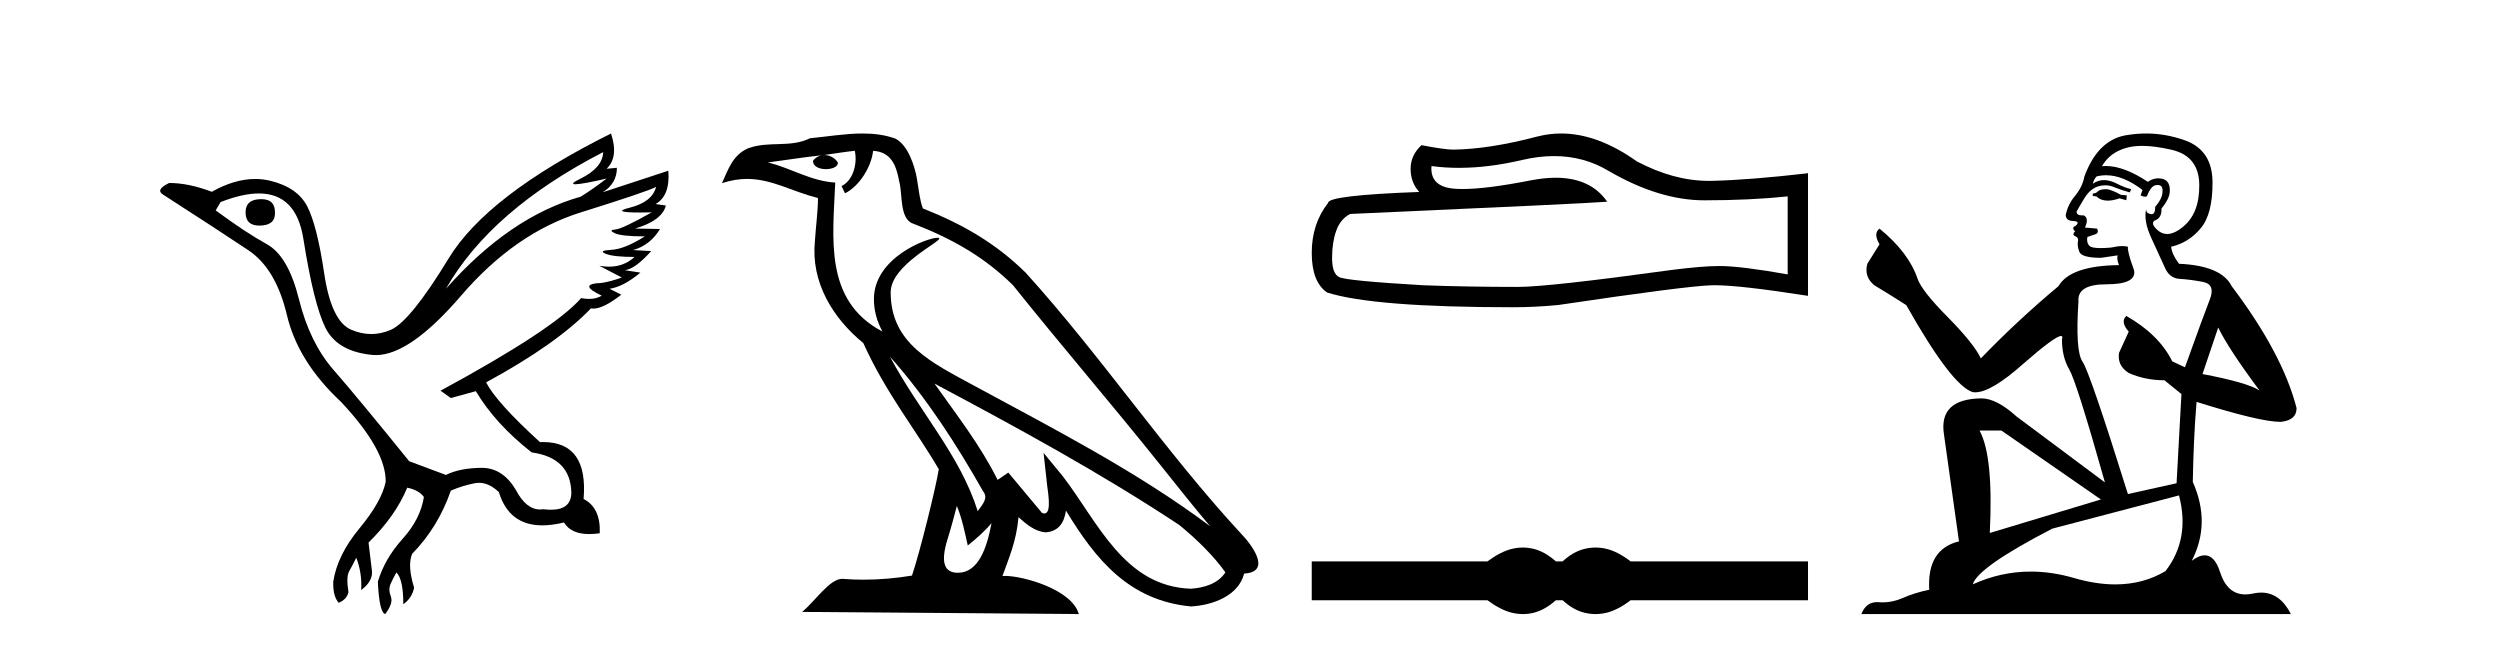 <?xml version='1.0' encoding='UTF-8' standalone='yes'?><svg xmlns='http://www.w3.org/2000/svg' xmlns:xlink='http://www.w3.org/1999/xlink' width='158.0' height='41.0' ><path d='M 16.511 12.586 Q 15.52 12.586 15.52 13.421 Q 15.52 14.257 16.387 14.257 Q 17.378 14.257 17.378 13.483 Q 17.409 12.586 16.511 12.586 ZM 38.121 9.613 Q 38.09 10.604 36.666 11.301 Q 35.962 11.645 36.363 11.645 Q 36.773 11.645 38.338 11.285 L 38.338 11.285 Q 37.409 11.997 36.697 12.431 Q 32.208 13.7 28.183 18.251 Q 31.031 13.267 38.121 9.613 ZM 41.465 11.812 Q 41.217 12.771 39.793 13.127 Q 38.58 13.431 40.445 13.431 Q 40.769 13.431 41.187 13.421 L 41.187 13.421 Q 39.329 14.474 38.88 14.505 Q 38.431 14.536 38.849 14.737 Q 39.267 14.939 40.753 14.939 Q 39.484 15.744 38.632 15.79 Q 37.781 15.836 38.276 16.038 Q 38.772 16.239 40.103 16.239 Q 39.44 16.854 38.487 16.854 Q 38.194 16.854 37.874 16.796 L 37.874 16.796 L 39.298 17.539 Q 38.617 17.787 38.029 17.88 Q 36.45 17.942 38.029 18.685 Q 37.698 18.891 37.23 18.891 Q 36.997 18.891 36.728 18.84 Q 34.994 20.821 27.842 24.691 L 28.493 25.156 L 30.072 24.722 Q 31.31 26.797 33.601 28.592 Q 36.078 28.933 36.109 31.162 Q 36.083 32.216 34.823 32.216 Q 34.602 32.216 34.344 32.184 Q 34.24 32.2 34.139 32.2 Q 33.25 32.2 32.61 30.976 Q 31.783 29.567 30.441 29.567 Q 30.427 29.567 30.412 29.568 Q 29.05 29.583 28.183 30.016 L 25.861 29.15 Q 22.579 25.094 21.078 23.375 Q 19.576 21.657 18.895 18.917 Q 18.214 16.177 16.867 15.434 Q 15.52 14.691 13.631 13.298 L 13.941 12.771 Q 15.333 12.226 16.361 12.226 Q 18.721 12.226 19.173 15.093 Q 19.824 19.211 20.567 20.713 Q 21.31 22.214 23.523 22.431 Q 23.638 22.442 23.756 22.442 Q 25.914 22.442 29.143 18.685 Q 32.548 14.722 36.713 13.421 Q 40.877 12.121 41.465 11.812 ZM 38.617 8.437 Q 30.784 12.338 28.353 16.332 Q 25.923 20.326 24.684 20.852 Q 24.074 21.111 23.46 21.111 Q 22.828 21.111 22.192 20.837 Q 20.938 20.295 20.489 17.276 Q 20.04 14.257 19.421 13.05 Q 18.802 11.842 17.084 11.425 Q 16.615 11.311 16.127 11.311 Q 14.825 11.311 13.384 12.121 Q 11.929 11.564 10.69 11.564 Q 9.792 11.997 10.319 12.307 Q 13.972 14.66 15.706 15.821 Q 17.44 16.982 18.136 19.923 Q 18.833 22.865 21.557 25.403 Q 24.406 28.437 24.375 30.45 Q 24.127 31.688 22.718 33.391 Q 21.31 35.094 21.062 36.766 Q 21.031 37.664 21.403 38.097 Q 21.929 37.881 22.022 37.416 Q 21.867 36.456 22.068 36.1 Q 22.27 35.744 22.517 35.249 Q 22.889 36.209 22.827 37.292 Q 23.57 36.735 23.508 36.085 L 23.291 34.289 Q 24.994 32.617 25.737 30.821 Q 26.48 30.976 26.79 31.41 Q 26.573 32.803 25.443 34.057 Q 24.313 35.311 23.879 36.766 Q 23.972 38.716 24.344 38.809 Q 24.87 38.128 24.7 37.695 Q 24.53 37.261 24.684 36.905 Q 24.839 36.549 25.056 36.178 Q 25.489 36.611 25.489 38.19 Q 26.047 37.788 26.171 37.137 Q 25.737 35.744 26.047 35.001 Q 27.688 33.329 28.493 31.007 Q 29.205 30.698 29.994 30.543 Q 30.135 30.515 30.275 30.515 Q 30.916 30.515 31.527 31.1 Q 32.172 33.203 34.275 33.203 Q 34.896 33.203 35.645 33.02 Q 36.085 33.753 37.238 33.753 Q 37.546 33.753 37.905 33.701 Q 37.967 32.091 36.883 31.534 Q 37.183 27.938 34.322 27.938 Q 34.226 27.938 34.127 27.942 Q 31.372 25.434 30.722 24.165 Q 35.18 21.75 37.347 19.49 Q 37.42 19.504 37.5 19.504 Q 38.139 19.504 39.267 18.623 L 38.524 18.251 Q 39.391 18.128 40.474 17.23 L 39.484 17.075 Q 40.134 17.013 41.156 15.867 L 40.01 15.805 Q 41.094 15.496 41.713 14.474 L 40.134 14.443 Q 41.837 13.948 42.084 12.988 L 41.434 12.895 Q 42.363 12.369 42.239 10.79 L 42.239 10.79 L 38.09 12.152 Q 38.988 11.595 38.988 10.604 L 38.988 10.604 L 38.338 10.666 Q 39.112 9.923 38.617 8.437 Z' style='fill:#000000;stroke:none' /><path d='M 56.244 22.54 L 56.244 22.54 C 58.538 25.118 60.437 28.06 62.13 31.048 C 62.486 31.486 62.086 31.888 61.792 32.305 C 60.677 28.763 58.109 26.03 56.244 22.54 ZM 54.023 9.529 C 54.215 10.422 53.862 11.451 53.185 11.755 L 53.402 12.217 C 54.247 11.815 55.06 10.612 55.181 9.532 C 56.335 9.601 56.651 10.47 56.831 11.479 C 57.048 12.168 56.828 13.841 57.702 14.13 C 60.282 15.129 62.255 16.285 64.025 18.031 C 67.08 21.852 70.272 25.552 73.327 29.376 C 74.514 30.865 75.6 32.228 76.481 33.257 C 71.842 29.789 66.658 27.136 61.573 24.38 C 58.87 22.911 56.291 21.71 56.291 18.477 C 56.291 16.738 59.495 15.281 59.363 15.055 C 59.351 15.035 59.314 15.026 59.256 15.026 C 58.598 15.026 55.231 16.274 55.231 18.907 C 55.231 19.637 55.426 20.313 55.766 20.944 C 55.761 20.944 55.756 20.943 55.75 20.943 C 52.058 18.986 52.644 15.028 52.787 11.538 C 51.253 11.453 49.988 10.616 48.531 10.267 C 49.662 10.121 50.788 9.933 51.921 9.816 L 51.921 9.816 C 51.709 9.858 51.514 9.982 51.385 10.154 C 51.366 10.526 51.787 10.69 52.197 10.69 C 52.598 10.69 52.988 10.534 52.95 10.264 C 52.769 9.982 52.439 9.799 52.102 9.799 C 52.092 9.799 52.082 9.799 52.072 9.799 C 52.636 9.719 53.386 9.599 54.023 9.529 ZM 60.473 31.976 C 60.804 32.78 60.976 33.632 61.163 34.476 C 61.701 34.04 62.222 33.593 62.664 33.06 L 62.664 33.06 C 62.376 34.623 61.84 36.199 60.538 36.199 C 59.751 36.199 59.386 35.667 59.891 34.054 C 60.129 33.293 60.318 32.566 60.473 31.976 ZM 59.059 24.242 L 59.059 24.242 C 64.325 27.047 69.539 29.879 74.519 33.171 C 75.692 34.122 76.738 35.181 77.445 36.172 C 76.976 36.901 76.083 37.152 75.257 37.207 C 71.041 37.06 69.391 32.996 67.165 30.093 L 65.953 28.622 L 66.162 30.507 C 66.177 30.846 66.524 32.452 66.006 32.452 C 65.962 32.452 65.912 32.44 65.854 32.415 L 63.724 29.865 C 63.496 30.015 63.281 30.186 63.046 30.325 C 61.99 28.187 60.443 26.196 59.059 24.242 ZM 54.515 8.437 C 53.408 8.437 52.274 8.636 51.199 8.736 C 49.917 9.361 48.618 8.884 47.274 9.373 C 46.303 9.809 46.03 10.693 45.628 11.576 C 46.201 11.386 46.722 11.308 47.213 11.308 C 48.779 11.308 50.04 12.097 51.697 12.518 C 51.694 13.349 51.563 14.292 51.501 15.242 C 51.245 17.816 52.601 20.076 54.563 21.685 C 55.968 24.814 57.912 27.214 59.331 29.655 C 59.162 30.752 58.141 34.89 57.638 36.376 C 56.653 36.542 55.601 36.636 54.566 36.636 C 54.149 36.636 53.734 36.62 53.328 36.588 C 53.296 36.584 53.265 36.582 53.233 36.582 C 52.435 36.582 51.558 37.945 50.698 38.673 L 68.182 38.809 C 67.736 37.233 64.63 36.397 63.526 36.397 C 63.462 36.397 63.405 36.399 63.356 36.405 C 63.746 35.29 64.232 34.243 64.37 32.686 C 64.858 33.123 65.405 33.595 66.088 33.644 C 66.923 33.582 67.262 33.011 67.368 32.267 C 69.26 35.396 71.376 37.951 75.257 38.327 C 76.598 38.261 78.269 37.675 78.63 36.25 C 80.409 36.149 79.105 34.416 78.445 33.737 C 73.604 28.498 69.609 22.517 64.826 17.238 C 62.984 15.421 60.904 14.192 58.328 13.173 C 58.136 12.702 58.074 12.032 57.949 11.295 C 57.813 10.491 57.384 9.174 56.599 8.765 C 55.931 8.519 55.229 8.437 54.515 8.437 Z' style='fill:#000000;stroke:none' /><path d='M 98.216 9.865 Q 100.116 9.865 101.681 10.812 Q 104.867 12.66 107.718 12.66 Q 110.587 12.66 112.981 12.413 L 112.981 17.341 Q 110.006 16.813 108.686 16.813 L 108.651 16.813 Q 107.578 16.813 105.659 17.06 Q 97.862 18.133 95.944 18.133 Q 92.758 18.133 89.942 18.028 Q 85.12 17.746 84.644 17.517 Q 84.187 17.306 84.187 16.303 Q 84.187 15.317 84.451 14.578 Q 84.715 13.839 85.331 13.522 Q 100.397 12.853 101.576 12.748 Q 100.526 11.233 98.323 11.233 Q 97.608 11.233 96.771 11.393 Q 93.965 11.945 92.444 11.945 Q 92.124 11.945 91.861 11.921 Q 90.365 11.78 90.47 10.495 L 90.47 10.495 Q 91.31 10.608 92.206 10.608 Q 94.086 10.608 96.208 10.108 Q 97.255 9.865 98.216 9.865 ZM 98.664 8.437 Q 97.902 8.437 97.158 8.629 Q 94.149 9.421 91.861 9.457 Q 91.297 9.457 89.837 9.175 Q 89.15 9.809 89.15 10.671 Q 89.15 11.533 89.696 12.132 Q 83.94 12.343 83.94 12.818 Q 82.902 14.138 82.902 15.986 Q 82.902 17.817 83.87 18.485 Q 86.792 19.418 95.609 19.418 Q 97.017 19.418 98.478 19.277 Q 106.645 18.063 108.211 18.028 Q 108.285 18.026 108.365 18.026 Q 109.975 18.026 114.266 18.697 L 114.266 10.917 L 114.23 10.953 Q 110.552 11.375 108.229 11.428 Q 108.11 11.431 107.99 11.431 Q 105.779 11.431 103.442 10.196 Q 100.968 8.437 98.664 8.437 Z' style='fill:#000000;stroke:none' /><path d='M 96.245 34.605 C 96.011 34.605 95.777 34.634 95.541 34.692 C 95.069 34.808 94.558 35.07 94.006 35.479 L 82.902 35.479 L 82.902 37.935 L 94.006 37.935 C 94.558 38.344 95.069 38.607 95.541 38.723 C 95.777 38.78 96.011 38.809 96.245 38.809 C 96.478 38.809 96.711 38.78 96.942 38.723 C 97.405 38.607 97.868 38.344 98.33 37.935 L 98.757 37.935 C 99.202 38.344 99.66 38.607 100.132 38.723 C 100.368 38.78 100.604 38.809 100.839 38.809 C 101.075 38.809 101.311 38.78 101.547 38.723 C 102.018 38.607 102.521 38.344 103.055 37.935 L 114.266 37.935 L 114.266 35.479 L 103.055 35.479 C 102.521 35.07 102.018 34.808 101.547 34.692 C 101.311 34.634 101.075 34.605 100.839 34.605 C 100.604 34.605 100.368 34.634 100.132 34.692 C 99.66 34.808 99.202 35.07 98.757 35.479 L 98.33 35.479 C 97.868 35.07 97.405 34.808 96.942 34.692 C 96.711 34.634 96.478 34.605 96.245 34.605 Z' style='fill:#000000;stroke:none' /><path d='M 133.152 11.955 Q 132.725 11.955 132.588 12.091 Q 132.469 12.228 132.264 12.228 L 132.264 12.382 L 132.503 12.416 Q 132.768 12.681 133.207 12.681 Q 133.533 12.681 133.955 12.535 L 134.382 12.655 L 134.416 12.348 L 134.04 12.313 Q 133.494 12.006 133.152 11.955 ZM 135.389 9.22 Q 136.178 9.22 137.218 9.46 Q 138.977 9.853 138.994 11.681 Q 139.011 13.492 137.969 14.329 Q 137.418 14.788 136.966 14.788 Q 136.577 14.788 136.261 14.449 Q 135.954 14.141 136.141 13.953 Q 136.637 13.8 136.603 13.185 Q 137.132 12.535 137.132 12.074 Q 137.165 11.27 136.394 11.27 Q 136.362 11.27 136.329 11.271 Q 135.988 11.305 135.749 11.493 Q 134.237 10.491 133.088 10.491 Q 132.964 10.491 132.844 10.503 L 132.844 10.503 Q 133.34 9.631 134.399 9.341 Q 134.831 9.22 135.389 9.22 ZM 140.19 20.701 Q 140.856 22.068 142.804 24.682 Q 142.069 24.186 139.199 23.639 L 140.19 20.701 ZM 133.107 11.076 Q 134.184 11.076 135.407 12.006 L 135.287 12.348 Q 135.431 12.431 135.566 12.431 Q 135.624 12.431 135.68 12.416 Q 135.954 11.698 136.295 11.698 Q 136.336 11.693 136.373 11.693 Q 136.702 11.693 136.671 12.108 Q 136.671 12.535 136.21 13.065 Q 136.21 13.538 135.98 13.538 Q 135.944 13.538 135.902 13.526 Q 135.595 13.458 135.646 13.185 L 135.646 13.185 Q 135.441 13.953 136.005 15.132 Q 136.551 16.328 136.842 16.96 Q 137.132 17.592 137.764 17.626 Q 138.396 17.66 139.216 17.814 Q 140.036 17.968 139.661 18.925 Q 139.285 19.881 138.089 23.212 L 137.286 22.837 Q 136.449 21.145 134.382 19.967 L 134.382 19.967 Q 133.989 20.342 134.536 20.957 L 133.921 22.307 Q 133.801 23.11 134.536 23.571 Q 135.561 24.032 136.791 24.032 L 137.867 24.904 L 137.559 30.541 L 134.484 31.224 Q 132.076 23.52 131.614 22.854 Q 131.153 22.187 131.358 19.044 Q 131.273 17.968 133.118 17.968 Q 135.031 17.968 134.877 17.097 L 134.638 16.396 Q 134.45 15.747 134.484 15.593 Q 134.334 15.552 134.134 15.552 Q 133.835 15.552 133.425 15.645 Q 133.038 15.679 132.757 15.679 Q 132.195 15.679 132.059 15.542 Q 131.854 15.337 131.922 14.978 L 132.469 14.79 Q 132.656 14.688 132.537 14.449 L 131.768 14.38 Q 132.041 13.8 131.7 13.612 Q 131.649 13.615 131.603 13.615 Q 131.239 13.615 131.239 13.373 Q 131.358 13.15 131.717 12.553 Q 132.076 11.955 132.588 11.784 Q 132.818 11.71 133.045 11.71 Q 133.341 11.71 133.63 11.835 Q 134.143 12.04 134.604 12.16 L 134.689 11.955 Q 134.262 11.852 133.801 11.613 Q 133.357 11.382 132.972 11.382 Q 132.588 11.382 132.264 11.613 Q 132.349 11.305 132.503 11.152 Q 132.799 11.076 133.107 11.076 ZM 126.489 27.21 L 132.776 31.566 L 125.755 33.684 Q 125.994 28.816 125.106 27.21 ZM 137.713 31.31 Q 138.431 34.06 136.859 36.093 Q 135.451 36.934 133.689 36.934 Q 132.479 36.934 131.102 36.537 Q 129.691 36.124 128.339 36.124 Q 126.451 36.124 124.679 36.93 Q 124.986 35.854 129.701 33.411 L 137.713 31.31 ZM 135.635 8.437 Q 135.088 8.437 134.536 8.521 Q 132.622 8.743 131.734 11.152 Q 131.614 11.801 131.153 12.365 Q 130.692 12.911 130.555 13.578 Q 130.555 13.953 131.034 13.97 Q 131.512 13.988 131.153 14.295 Q 130.999 14.329 131.034 14.449 Q 131.051 14.568 131.153 14.603 Q 130.931 14.842 131.153 14.927 Q 131.392 15.03 131.324 15.269 Q 131.273 15.525 131.409 15.901 Q 131.546 16.294 132.776 16.294 L 133.835 16.14 L 133.835 16.14 Q 133.767 16.396 133.921 16.755 Q 130.846 16.789 130.094 18.087 Q 127.514 20.24 125.191 22.649 Q 124.73 21.692 123.09 20.035 Q 121.467 18.395 121.194 17.626 Q 120.63 15.952 118.785 14.449 Q 118.375 14.756 118.785 15.44 L 118.016 16.67 Q 117.794 17.472 118.443 18.019 Q 119.434 18.617 120.476 19.283 Q 123.346 24.374 124.679 24.784 Q 124.752 24.795 124.832 24.795 Q 125.847 24.795 127.873 22.99 Q 129.881 21.235 130.255 21.235 Q 130.387 21.235 130.316 21.453 Q 130.316 22.563 130.777 23.349 Q 131.239 24.135 133.032 30.49 L 127.446 26.322 Q 126.182 25.177 125.225 25.177 Q 122.543 25.211 122.851 27.398 L 123.807 34.214 Q 121.774 34.709 121.928 37.272 Q 121.006 37.46 120.237 37.801 Q 119.616 38.07 118.983 38.07 Q 118.85 38.07 118.717 38.058 Q 118.67 38.055 118.626 38.055 Q 117.929 38.055 117.64 38.809 L 144.785 38.809 Q 144.093 37.452 142.909 37.452 Q 142.662 37.452 142.394 37.511 Q 142.135 37.568 141.905 37.568 Q 140.764 37.568 140.31 36.161 Q 139.973 35.096 139.338 35.096 Q 138.976 35.096 138.516 35.444 Q 139.746 33.069 138.584 30.456 Q 138.636 27.62 138.823 25.399 Q 142.838 26.663 144.136 26.663 Q 145.144 26.561 145.144 25.792 Q 144.256 22.341 141.044 18.087 Q 140.395 16.789 137.713 16.67 Q 137.252 16.055 137.218 15.593 Q 138.328 15.337 139.08 14.432 Q 139.848 13.526 139.831 11.493 Q 139.814 9.478 138.072 8.863 Q 136.865 8.437 135.635 8.437 Z' style='fill:#000000;stroke:none' /></svg>